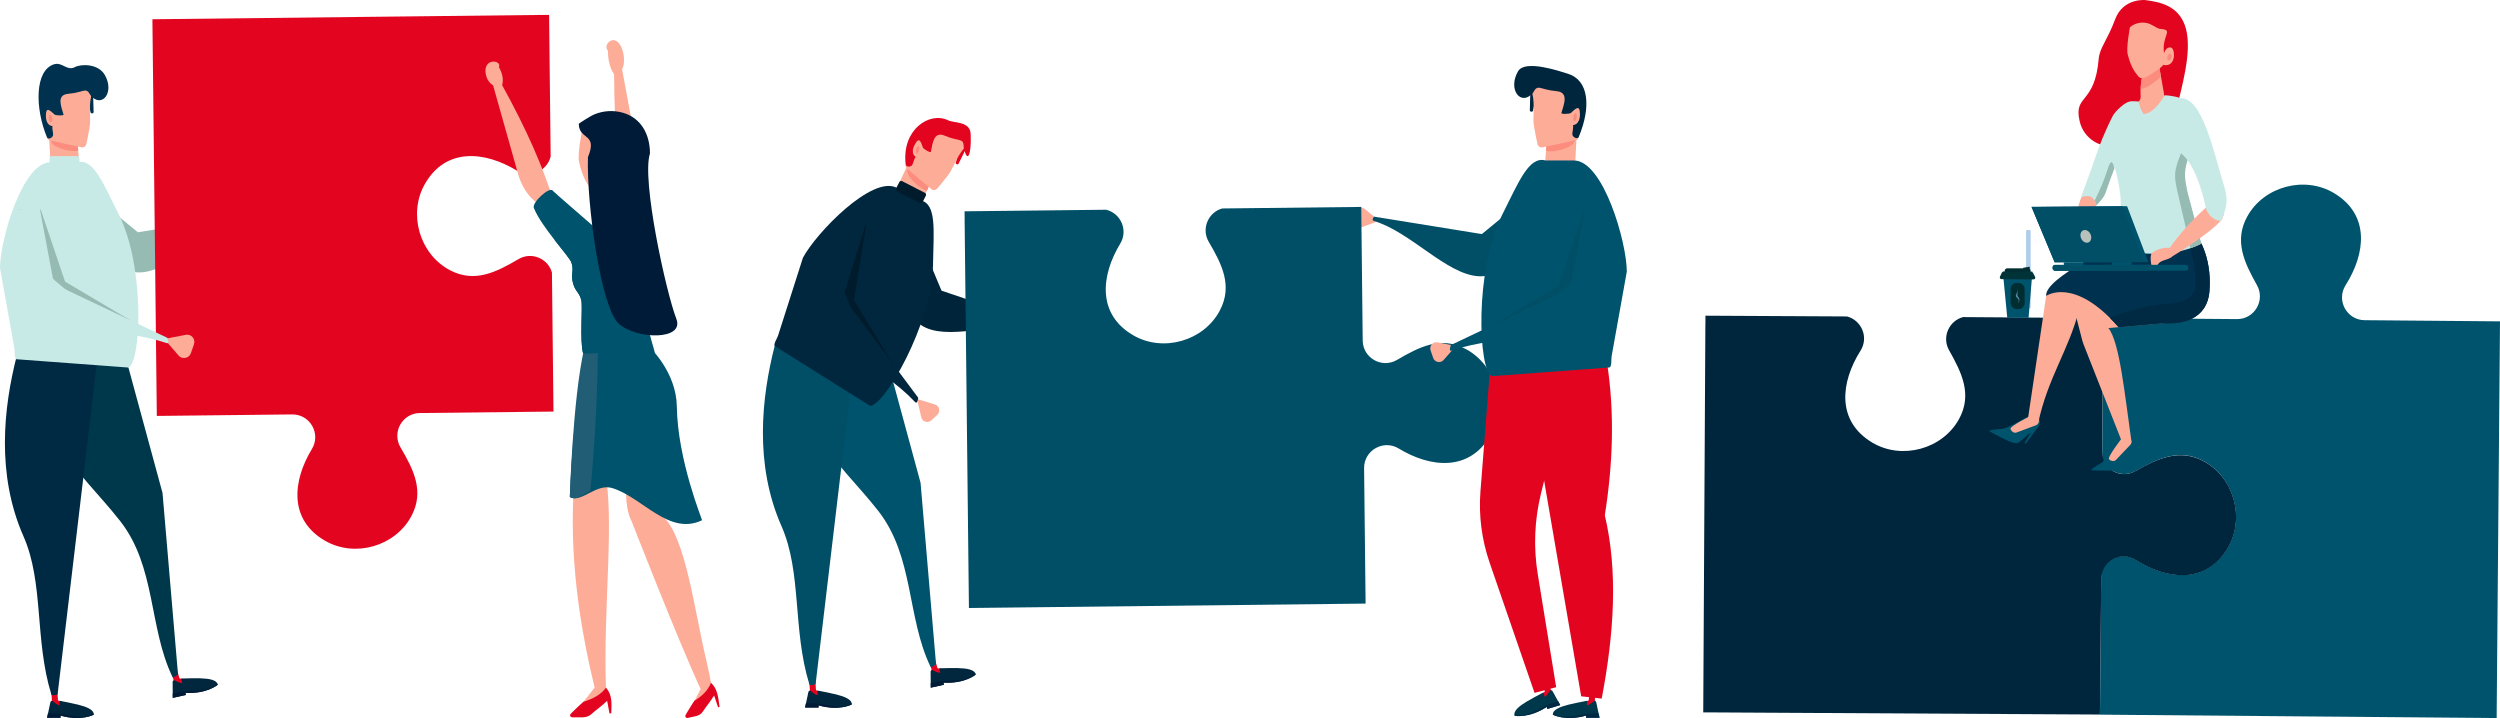 <svg xmlns="http://www.w3.org/2000/svg" id="Calque_2" viewBox="0 0 666.23 191.34"><defs><style>.cls-1{fill:#b8c1bb;}.cls-1,.cls-2,.cls-3,.cls-4,.cls-5,.cls-6,.cls-7,.cls-8,.cls-9,.cls-10,.cls-11,.cls-12,.cls-13,.cls-14,.cls-15,.cls-16,.cls-17,.cls-18,.cls-19,.cls-20,.cls-21,.cls-22{stroke-width:0px;}.cls-2{fill:#003338;}.cls-3{fill:#fb8c7e;}.cls-4{fill:#00263e;}.cls-5{fill:#00273e;}.cls-6{fill:#00314f;}.cls-7{fill:#fdac98;}.cls-8{fill:#215d75;}.cls-9{fill:#004f67;}.cls-10{fill:#afceea;}.cls-11{fill:#558aa4;}.cls-12{fill:#002a44;}.cls-13{fill:#e30520;}.cls-14{fill:#001b38;}.cls-15{fill:#00243a;}.cls-16{fill:#00384b;}.cls-17{fill:#96bbb3;}.cls-18{fill:#001b2b;}.cls-19{fill:#001b37;}.cls-20{fill:#00536c;}.cls-21{fill:#002d32;}.cls-22{fill:#c8eae7;}</style></defs><g id="Layer_1"><rect class="cls-13" x="45.68" y="175.84" width="1.62" height="6.4" rx=".43" ry=".43" transform="translate(-49.06 20.65) rotate(-16.54)"></rect><rect class="cls-13" x="47.48" y="179.68" width="2.5" height="5.03" rx=".43" ry=".43" transform="translate(-137.75 210.39) rotate(-83.63)"></rect><path class="cls-5" d="M53.24,180.76c2.37.07,4.58.37,4.77,1.73,0,0-2.83,2.48-8.6,2.14l.15.56-3.52.79-.04-4.26c0-.34.36-.54.65-.37.53.32,1.28.68,1.89.66.16,0-.39-1.19-.21-1.19,1.58-.05,3.61-.1,4.9-.06Z"></path><path class="cls-14" d="M51.73,184.07c5.07-.07,5.91-1.75,6.16-1.92.06.11.1.22.12.34,0,0-2.83,2.48-8.6,2.14l.15.56-3.52.79-.02-1.17c1.26-.26,1.96-.69,5.7-.73Z"></path><rect class="cls-13" x="13.67" y="181.4" width="1.62" height="6.4" rx=".43" ry=".43" transform="translate(-12.95 1.48) rotate(-4.04)"></rect><rect class="cls-13" x="14.72" y="185.65" width="2.5" height="5.03" rx=".43" ry=".43" transform="translate(-167.24 142.42) rotate(-71.13)"></rect><path class="cls-5" d="M20.69,187.75c2.3.58,4.39,1.35,4.29,2.72,0,0-3.3,1.81-8.86.23l.03.58h-3.6s.88-4.15.88-4.15c.07-.33.47-.45.72-.22.45.42,1.1.94,1.7,1.06.16.03-.12-1.24.05-1.21,1.56.29,3.55.69,4.8,1Z"></path><path class="cls-14" d="M18.5,190.65c4.97,1.03,6.15-.43,6.43-.54.04.12.05.23.04.35,0,0-3.3,1.81-8.86.23l.03.58h-3.6s.24-1.14.24-1.14c1.29.02,2.07-.24,5.73.52Z"></path><path class="cls-13" d="M69.33,57.88c.17.99-.8,1.8-1.75,1.44l-.8-.3-2.92-1.09,2.4-1.99.66-.54c.78-.64,1.96-.2,2.12.79l.14.84.14.84Z"></path><path class="cls-17" d="M64.14,58.58c-9.22,2.69-18.33,13.48-26.44,14-7.58.49-14.25-9.09-20.33-11.53l1.07-14.16,18.31,15.01,27.35-4.42s.72.9.04,1.1Z"></path><path class="cls-13" d="M144.16,3.98l-103.54,1.15v.52s1.17,105.19,1.17,105.19l36.08-.4c4.76-.05,7.72,5.15,5.25,9.22-5.15,8.46-6.23,18.86,3.55,24.47,7.93,4.55,18.7,1.45,22.98-6.63,3.52-6.64.51-12.43-2.93-18.3-2.35-4.02.51-9.08,5.17-9.13l35.61-.39-.41-37.05c-1.02-3.68-5.37-5.66-8.91-3.58-5.87,3.44-11.66,6.45-18.3,2.94-8.08-4.27-11.19-15.05-6.64-22.98,5.6-9.78,16.01-8.7,24.47-3.56,3.62,2.2,8.14.09,9.04-3.77l-.25-22.34-.16-14.85v-.52s-2.17.02-2.17.02h0Z"></path><path class="cls-7" d="M50.87,94.12c-.49,1.4-2.31,1.75-3.28.63l-.82-.95-3-3.47,4.51-.86,1.23-.24c1.46-.28,2.67,1.12,2.18,2.52l-.41,1.18-.41,1.18Z"></path><path class="cls-6" d="M24.94,29.89c-.02.4-.73.45-.8.06-.16-.84-.38-1.75-.68-2.48-.02-.06-.03-.12,0-.19l.58-1.72c.12-.36.76-.33.79.04l.12,4.29Z"></path><path class="cls-7" d="M21.1,43.56l-.9-12c-2.5-1.22-5.01-2.18-7.53-2.91l.79,14.85,7.64.06Z"></path><path class="cls-3" d="M20.85,39.92c-.02.76-4.42.24-6.49-1.27-1.27-.92-1.34-3.5-1.36-4.22l7.47,1.31.38,4.18Z"></path><path class="cls-7" d="M11.89,29.29s-.18,3.23-.19,3.24c-.2.76.55,3.14.92,4.24.12.35.41.6.77.68,1.64.37,6.35,1.41,8.37,1.81.56.11,1.09-.24,1.22-.79.19-.77.49-2.15.92-4.62.36-2.05-.27-5.28.37-8.09.6-2.64-4.98-3.53-9.26-3.18-4.59.37-3.12,6.71-3.12,6.71Z"></path><path class="cls-6" d="M24.1,25.36h0c-1.23-2.33-1.69-.7-5.86-.37-3.26.26-1.97,3.25-1.31,5.54.1.36-2.1.25-2.39,0-1.04-.91-2.35-2.45-2.31.38.03,2.74,1.77,2.69,1.77,2.69-.19.74.23,1.82.15,2.39-.1.74-1.33,1.3-1.62.62-3.25-7.79-3.29-17.87,1.87-19.48,2.18-.68,3.44,1.86,5.54.76,1.67-.88,6.21-.96,7.97,2.05,2.73,4.66-.76,9.1-3.83,5.41Z"></path><path class="cls-3" d="M13.89,31.55c.07.55-.05,1.02-.28,1.05-.23.03-.48-.39-.55-.94s.05-1.02.28-1.05c.23-.03.48.39.55.94Z"></path><path class="cls-16" d="M45.94,180.35c-6.32-13.17-4.35-29.29-13.92-41.5-11.18-14.27-23.71-21.45-16.71-45.34l17.07-2.34,10.93,40.19,4.13,48.38s-1.29,1.07-1.5.62Z"></path><path class="cls-12" d="M13.67,185.03c-4.48-14.54-1.96-29.74-7.4-42.08-7.29-16.53-5.34-34.29-1.8-48.14l21.42,1.39-10.54,88.83s-1.5.57-1.68,0Z"></path><path class="cls-22" d="M20.58,43.25h-7.19c-7.43,0-13.39,20.76-13.39,28.19l3.85,21.48c.12.7-.09,2.83.62,2.82l29.77,2.21c3.41-1.47,4.47-26.96-2.69-41.05-4.11-8.1-6.68-14.86-10.96-13.65Z"></path><rect class="cls-22" x="13.22" y="41.61" width="7.95" height="3" rx=".56" ry=".56"></rect><path class="cls-17" d="M8.73,63.64l.28,1.02c.68,2.54,1.32,4.93,3.22,7.56,1.01,1.39,1.82,2.07,3.79,3.71.55.46,1.18.99,1.93,1.62,3.8,3.23,5.62,5.04,6.71,6.12,1.05,1.05,1.34,1.33,2.09,1.65,1.47.64,8.34,2.95,8.28.22l-17.69-10.49-6.49-19.19-5.81-.08c1.47,3.33,2.79,4.53,3.7,7.84Z"></path><path class="cls-22" d="M44.45,91.45c-13.62-4.62-26.96-1.57-36.67-8.17-6.18-4.2-1.98-10.91-6.02-16.09,1.46-8.25.09-13.17,8.87-11.47l3.74,19.94,30.23,14.37s.66,1.69-.16,1.41Z"></path><path class="cls-7" d="M167.35,66.36h0c3.86-.62,5.85-7.87,4.36-15.9l-5.92-31.94.24-.69c.37-1.05.36-2.56,0-3.96-1.51-5.8-5.71-2.2-4.02-.34.01,2.67.59,4.72,1.64,6.26.14,16.93,1.24,32.62,3.69,46.58h0Z"></path><path class="cls-7" d="M177.29,122.04l-.57,15.65c6.02,5.49,8.34,25.08,11.52,38.35,1.07,4.49,1.55,7.85,1.55,7.85-.16.84-.37,1.35-.6,1.64-1.79,3.53-5.84,4.87-5.6,4.3.42-1,3.07-6.09,3.13-6.2-6.16-13.28-18.39-44.71-18.39-44.71,0,0-1.39-2.31-1.47-6.9-.07-3.78,10.44-9.98,10.44-9.98Z"></path><path class="cls-13" d="M183.24,191.33c1.87-.48,3.22-.36,4.13-1.8.64-1.02,2.14-2.82,2.93-4.19l1.07,3.17.38-.13c-.35-2.8-.58-4.83-2.28-6.43-.75,2-2.36,3.54-4.46,4.83,0,0-2.44,3.79-2.39,4l.04.17c.07.29.32.44.58.38Z"></path><path class="cls-7" d="M155.39,187.18c3.77-.87,4.83-1.35,6.1-3.82-.8-21.59,2.46-45.73-.42-58.31l-7.74-.26c-1.93,19.03.28,38.57,5.14,58.44l-3.08,3.94Z"></path><path class="cls-13" d="M152.53,191.16c2.24-.07,3.78.35,5.1-.88.93-.87,3-2.33,4.17-3.51l.63,3.37.47-.05c.12-2.85.25-4.91-1.41-6.86-1.25,1.81-3.39,2.99-6.06,3.81,0,0-3.53,3.22-3.51,3.44v.17c.03.31.3.51.61.5Z"></path><path class="cls-20" d="M173.09,92.5s7.16,6.66,7.28,15.81c.18,14.21,6.82,30.29,6.73,30.33-8.89,4.23-15.86-6.12-23.96-8.58-4.33-1.31-8.28,4.14-11.29,2.38,0,0,.9-25.93,4.38-39.3l16.86-.63Z"></path><path class="cls-7" d="M147.99,55.09h0c-3.73,1.18-8.26-2.81-9.93-8.74l-6.65-23.59-.47-.36c-.73-.54-1.29-1.55-1.49-2.63-.81-4.46,4.35-3.81,3.51-1.88.99,1.77,1.24,3.37.86,4.82,6.24,11.27,11.14,22.11,14.16,32.37h0Z"></path><path class="cls-7" d="M164.93,62.91h-7.25c2.29-3.93,1.24-9.12-.49-14.07l7.74-.06v14.13Z"></path><path class="cls-7" d="M155.26,33.94c1.95-1.71,5.16-2.02,7.34-.69,1.28.77,2.47,1.44,2.84,1.48,5.05.44.45,2.05,1.22,8.35,0,.03.36-1.55,1.57-1.9,2.15-.63,1.76,3.04,1.76,3.04-.55,3.65-3.52,2.87-3.65,2.73,0,0-.03.03-.07.09-.43.78-4.21,3.14-5.65,3.85-1.03.51-2.14.73-2.86-.17-1.48-1.85-2.61-3.82-3.46-7.63-.49-2.16.98-9.16.98-9.16Z"></path><path class="cls-8" d="M155.62,93.13l3.74-.16c-.07,5.49-.23,11-.49,16.45-.34,7.11-.86,14.27-1.54,21.39-2.05,1.12-3.92,2.7-5.48,1.63,0,0,.77-25.93,3.77-39.3Z"></path><path class="cls-20" d="M147.3,50.82c.2.28,10.82,9.46,10.82,9.46.15.29,3.32,1.37,5.65.83.57-.13,1.17-.27,1.81-.4,3.62-.74,7.42,2.17,7.09,5.88-.11,1.2-.23,2.55-.33,4.15-.48,7.58.1,11.55.4,16.06.14,2.17,1.64,6.18,1.75,7.26-2.95.04-7.45-.02-10.31,0-2.88.03-5.85.06-8.81.09-.92-3.4-.07-12.53-.47-14.16-.27-1.1-.66-1.65-1.07-2.22-.38-.54-.78-1.09-1.09-2.15-.38-1.28-.31-2.14-.23-2.98.07-.84.14-1.64-.27-2.75-.63-1.7-7.98-9.43-9.96-14.44h-.02c-.59-1.47,4.22-5.84,5.05-4.65Z"></path><path class="cls-20" d="M147.74,63.89c1.39-.09,3.09.12,4.55,1.2,2.15,1.6,2.7,4.25,2.88,5.13.18.86.16,1.38.14,1.93-.02.5-.04,1.02.09,1.83.4,2.5,1.68,4.26,2.23,5.01.06.08.11.15.16.22,1.66,2.37,2.32,7.36,1.57,14.91-1.25.01-2.71.05-3.96.07-.92-3.4-.07-12.53-.47-14.16-.27-1.1-.66-1.65-1.07-2.22-.38-.54-.78-1.09-1.09-2.15-.38-1.28-.31-2.14-.23-2.98.07-.84.14-1.64-.27-2.75-.32-.86-2.34-3.24-4.52-6.04Z"></path><path class="cls-19" d="M164.93,86.29c-4.79-4.27-8.63-31.75-8.25-44.41,2.71-6.53-2.39-4.46-2.44-8.89,0-.05,3.03-2.07,4.27-2.56,2.36-.94,4.96-1.09,7.4-.41,4.95,1.37,7.3,5.81,7.3,10.89-2.29,6.92,4.27,36.94,7.03,44.05,2.26,5.82-10.66,5.5-15.31,1.34Z"></path><path class="cls-7" d="M361.02,56.66c.21-1.24,1.69-1.79,2.66-.99l.82.68,3.01,2.49-3.66,1.36-1,.37c-1.18.44-2.4-.57-2.19-1.81l.18-1.05.18-1.05Z"></path><path class="cls-13" d="M281.59,89.14c-.32.96-1.55,1.21-2.22.46l-.57-.64-2.07-2.33,3.05-.63.83-.17c.99-.2,1.82.73,1.51,1.69l-.27.81-.27.81Z"></path><rect class="cls-13" x="247.68" y="173.12" width="1.62" height="6.4" rx=".43" ry=".43" transform="translate(-39.92 78.06) rotate(-16.54)"></rect><rect class="cls-13" x="249.48" y="176.96" width="2.5" height="5.03" rx=".43" ry=".43" transform="translate(44.54 408.73) rotate(-83.63)"></rect><path class="cls-5" d="M255.24,178.04c2.37.07,4.58.37,4.77,1.73,0,0-2.83,2.48-8.6,2.14l.15.56-3.52.79-.04-4.26c0-.34.36-.54.65-.37.53.32,1.28.68,1.89.66.16,0-.39-1.19-.21-1.19,1.58-.05,3.61-.1,4.9-.06Z"></path><path class="cls-14" d="M253.73,181.35c5.07-.07,5.91-1.75,6.16-1.92.06.11.1.22.12.34,0,0-2.83,2.48-8.6,2.14l.15.56-3.52.79-.02-1.17c1.26-.26,1.96-.69,5.7-.73Z"></path><rect class="cls-13" x="215.67" y="178.68" width="1.62" height="6.4" rx=".43" ry=".43" transform="translate(-12.26 15.68) rotate(-4.04)"></rect><rect class="cls-13" x="216.73" y="182.93" width="2.5" height="5.03" rx=".43" ry=".43" transform="translate(-28 331.72) rotate(-71.13)"></rect><path class="cls-5" d="M222.69,185.02c2.3.58,4.39,1.35,4.29,2.72,0,0-3.3,1.81-8.86.23l.03.58h-3.6s.88-4.15.88-4.15c.07-.33.47-.45.72-.22.45.42,1.1.94,1.7,1.06.16.03-.12-1.24.05-1.21,1.56.29,3.55.69,4.8,1Z"></path><path class="cls-14" d="M220.5,187.93c4.97,1.03,6.15-.43,6.43-.54.04.12.05.23.04.35,0,0-3.3,1.81-8.86.23l.03.58h-3.6s.24-1.14.24-1.14c1.29.02,2.07-.24,5.73.52Z"></path><path class="cls-15" d="M276.67,87.33c-9.41-1.93-22.5,3.34-29.92.02-6.93-3.11-8.35-14.7-12.57-19.7l7.57-12.02,9.16,21.83,26.24,8.88s.22,1.13-.48.99Z"></path><path class="cls-9" d="M257.06,58.48l1.15,103.54h.52s105.19-1.17,105.19-1.17l-.4-36.08c-.05-4.76,5.15-7.72,9.22-5.25,8.46,5.15,18.86,6.23,24.47-3.55,4.55-7.93,1.45-18.7-6.63-22.98-6.64-3.52-12.43-.51-18.3,2.93-4.02,2.35-9.08-.51-9.13-5.17l-.39-35.61-37.05.41c-3.68,1.02-5.66,5.37-3.58,8.91,3.44,5.87,6.45,11.65,2.94,18.3-4.27,8.08-15.05,11.19-22.98,6.64-9.78-5.6-8.7-16-3.56-24.47,2.2-3.62.09-8.14-3.77-9.04l-22.34.25-14.85.16h-.52s.02,2.17.02,2.17h0Z"></path><path class="cls-7" d="M248.22,112.01c-.92.86-2.43.4-2.72-.83l-.24-1.04-.88-3.81,3.74,1.14,1.02.31c1.21.37,1.56,1.91.64,2.77l-.78.73-.78.73Z"></path><path class="cls-13" d="M255.44,43.65c-.2.34-.85.06-.73-.32.25-.81.49-1.72.56-2.51,0-.06.03-.12.08-.17l1.31-1.25c.27-.26.82.06.68.4l-1.9,3.85Z"></path><path class="cls-7" d="M245.65,53.93l4.82-11.03c-1.64-2.24-3.41-4.27-5.29-6.09l-6.25,13.5,6.73,3.62Z"></path><path class="cls-3" d="M247.13,50.6c-.37.67-4.02-1.86-5.14-4.16-.69-1.41.45-3.72.77-4.36l5.99,4.65-1.61,3.87Z"></path><path class="cls-7" d="M244.19,37.01s-1.67,2.77-1.68,2.78c-.54.58-.99,3.04-1.17,4.17-.06.36.08.72.36.96,1.28,1.09,4.95,4.22,6.56,5.51.44.36,1.07.3,1.45-.13.53-.59,1.44-1.68,2.97-3.65,1.27-1.64,2.23-4.79,4.11-6.98,1.77-2.06-2.76-5.45-6.7-7.14-4.23-1.82-5.89,4.48-5.89,4.48Z"></path><path class="cls-13" d="M256.82,39.24h0c0-2.63-1.17-1.41-5-3.06-3-1.29-3.27,1.95-3.75,4.29-.08.37-1.98-.77-2.11-1.12-.5-1.29-.93-3.27-2.22-.74-1.25,2.44.31,3.2.31,3.21-.52.56-.65,1.72-.98,2.18-.44.6-1.63.53-1.72-.21-1.09-9.19,6.3-14.15,11.29-11.74,1.7.82,5.89.21,6.04,3.7.23,5.4-.87,8.18-1.86,3.49Z"></path><path class="cls-3" d="M244.91,40.05c-.14.54-.43.93-.66.87-.22-.06-.29-.54-.15-1.08.14-.54.43-.93.66-.87s.29.54.15,1.08Z"></path><path class="cls-20" d="M247.95,177.63c-6.32-13.17-4.35-29.29-13.92-41.5-11.18-14.27-23.71-21.45-16.71-45.34l17.07-2.34,10.93,40.19,4.13,48.38s-1.29,1.07-1.5.62Z"></path><path class="cls-9" d="M215.67,182.31c-4.48-14.54-1.96-29.74-7.4-42.08-7.29-16.53-5.34-34.29-1.8-48.14l21.42,1.39-10.54,88.83s-1.5.57-1.68,0Z"></path><path class="cls-5" d="M245.34,53.41l-6.35-3.36c-6.57-3.47-21.55,12.09-25.02,18.65l-6.64,20.79c-.22.67-1.4,2.46-.78,2.78l25.28,15.87c3.7.29,16.55-21.74,16.81-37.55.15-9.08,1.04-16.26-3.31-17.19Z"></path><rect class="cls-18" x="238.79" y="49.69" width="7.95" height="3" rx=".56" ry=".56" transform="translate(50.14 -105.19) rotate(27.16)"></rect><path class="cls-18" d="M225.33,65.9l-.24,1.03c-.59,2.56-1.14,4.98-.69,8.19.24,1.7.64,2.68,1.61,5.05.27.66.58,1.43.95,2.34,1.85,4.63,2.61,7.09,3.07,8.55.44,1.42.56,1.8,1.07,2.44,1,1.25,5.99,6.51,7.21,4.07l-10.73-17.55,3.23-20-5.1-2.79c-.26,3.63.35,5.31-.39,8.67Z"></path><path class="cls-5" d="M243.9,107.18c-9.88-10.46-23.1-13.99-28.6-24.37-3.5-6.6,3.35-10.56,2.2-17.04,5.15-6.61,6.24-11.6,13.2-5.99l-6.01,19.38,20.01,26.84s-.2,1.81-.8,1.18Z"></path><rect class="cls-13" x="411.18" y="178.87" width="1.62" height="6.4" rx=".43" ry=".43" transform="translate(854.33 266.99) rotate(167.03)"></rect><rect class="cls-13" x="410.35" y="183.4" width="2.5" height="5.03" rx=".43" ry=".43" transform="translate(502.23 628.35) rotate(-125.88)"></rect><path class="cls-16" d="M406.96,186.89c-2.03,1.22-3.8,2.57-3.3,3.86,0,0,3.68.77,8.54-2.37l.14.56,3.45-1.04-2.06-3.72c-.16-.3-.58-.29-.75,0-.3.54-.78,1.22-1.32,1.51-.14.08-.25-1.22-.4-1.14-1.4.74-3.19,1.69-4.3,2.36Z"></path><path class="cls-12" d="M409.91,189.03c-4.45,2.44-6,1.39-6.31,1.37,0,.12.02.24.06.35,0,0,3.68.77,8.54-2.37l.14.56,3.45-1.04-.56-1.03c-1.23.39-2.05.37-5.33,2.17Z"></path><rect class="cls-13" x="423.52" y="181.4" width="1.62" height="6.4" rx=".43" ry=".43" transform="translate(834.62 398.6) rotate(-175.96)"></rect><rect class="cls-13" x="421.59" y="185.65" width="2.5" height="5.03" rx=".43" ry=".43" transform="translate(381.54 649.13) rotate(-108.87)"></rect><path class="cls-16" d="M418.12,187.75c-2.3.58-4.39,1.35-4.29,2.72,0,0,3.3,1.81,8.86.23l-.03.58h3.6s-.88-4.15-.88-4.15c-.07-.33-.47-.45-.72-.22-.45.42-1.1.94-1.7,1.06-.16.03.12-1.24-.05-1.21-1.56.29-3.55.69-4.8,1Z"></path><path class="cls-12" d="M420.31,190.65c-4.97,1.03-6.15-.43-6.43-.54-.04.12-.05.23-.04.35,0,0,3.3,1.81,8.86.23l-.03.58h3.6s-.24-1.14-.24-1.14c-1.29.02-2.07-.24-5.73.52Z"></path><path class="cls-4" d="M407.69,29.43c.02.42.76.47.84.06.16-.88.39-1.84.71-2.61.03-.06.03-.13,0-.19l-.6-1.81c-.13-.38-.79-.35-.83.04l-.13,4.51Z"></path><path class="cls-7" d="M411.73,43.8l.95-12.61c2.63-1.28,5.27-2.29,7.91-3.06l-.83,15.61-8.03.06Z"></path><path class="cls-3" d="M412,39.98c.02.8,4.65.25,6.82-1.33,1.33-.97,1.41-3.68,1.43-4.43l-7.85,1.38-.4,4.39Z"></path><path class="cls-7" d="M421.4,28.8s.19,3.4.2,3.41c.21.8-.58,3.3-.96,4.45-.12.37-.43.64-.81.72-1.72.38-6.67,1.49-8.8,1.9-.58.11-1.14-.25-1.28-.83-.2-.81-.51-2.26-.97-4.85-.38-2.15.29-5.55-.39-8.51-.63-2.78,5.24-3.71,9.74-3.34,4.83.39,3.27,7.06,3.27,7.06Z"></path><path class="cls-4" d="M408.57,24.67h0c1.29-2.44,1.78-.74,6.15-.39,3.43.28,2.08,3.42,1.38,5.83-.11.38,2.21.26,2.51,0,1.1-.96,2.46-2.58,2.43.4-.04,2.88-1.86,2.82-1.86,2.83.2.78-.24,1.91-.16,2.51.11.78,1.4,1.37,1.7.65,3.42-8.19,2.59-15.14-2.83-16.83-2.29-.72-11.48-3.86-13.33-.69-2.87,4.9.8,9.56,4.02,5.69Z"></path><path class="cls-3" d="M419.3,31.18c-.08.58.05,1.07.3,1.11.24.03.5-.41.58-.99s-.05-1.07-.3-1.11-.5.41-.58.99Z"></path><path class="cls-13" d="M414.7,183.13l-5.76,1.52-11.98-34.74c-2.1-6.1-2.93-12.56-2.43-19l2.58-33.02h21.84l-8.29,33.63c-1.73,7.03-2.03,14.35-.86,21.5l4.91,30.12Z"></path><path class="cls-13" d="M421.38,185.56l5.46.61c3.29-17.27,4.39-33.82.83-48.85,2.2-13.86,2.59-27.25.68-40.04h-22.15l15.17,88.28Z"></path><path class="cls-7" d="M381.24,93.38c-.41-1.19.63-2.38,1.87-2.14l1.05.2,3.83.75-2.57,2.94-.7.8c-.83.95-2.38.65-2.79-.55l-.35-1.01-.35-1.01Z"></path><path class="cls-9" d="M366.12,58.89c9.69,2.83,19.26,14.16,27.79,14.72,7.97.52,14.98-9.55,21.36-12.12l-1.13-14.89-19.24,15.78-28.74-4.65s-.76.94-.04,1.15Z"></path><path class="cls-20" d="M411.9,42.77h7.55c7.81,0,14.08,21.82,14.08,29.62l-4.05,22.57c-.12.73.09,2.97-.65,2.97l-31.28,2.32c-3.58-1.55-4.69-28.33,2.83-43.14,4.32-8.51,7.02-15.61,11.52-14.34Z"></path><path class="cls-9" d="M424.36,64.21l-.29,1.07c-.71,2.67-1.38,5.19-3.39,7.95-1.06,1.46-1.91,2.18-3.98,3.9-.58.48-1.24,1.04-2.03,1.7-3.99,3.4-5.91,5.3-7.06,6.44-1.11,1.1-1.41,1.4-2.2,1.74-1.55.67-8.76,3.1-8.7.23l18.59-11.03,6.83-20.17,6.11-.08c-1.54,3.5-2.93,4.76-3.89,8.24Z"></path><path class="cls-20" d="M386.82,93.43c14.31-4.86,28.34-1.65,38.54-8.58,6.49-4.41,2.08-11.46,6.32-16.91-1.54-8.67-.09-13.84-9.32-12.05l-3.93,20.96-31.78,15.1s-.7,1.78.17,1.49Z"></path><path class="cls-20" d="M561.79,190.47l103.55.88v-.52s.89-105.19.89-105.19l-36.08-.31c-4.76-.04-7.62-5.3-5.07-9.32,5.31-8.36,6.6-18.74-3.07-24.54-7.84-4.7-18.67-1.82-23.11,6.18-3.65,6.57-.75,12.42,2.57,18.36,2.27,4.06-.69,9.07-5.34,9.03l-35.61-.3-.31,37.05c.95,3.7,5.26,5.76,8.84,3.76,5.94-3.33,11.78-6.22,18.36-2.58,8,4.43,10.89,15.26,6.19,23.1-5.79,9.67-16.17,8.39-24.53,3.08-3.58-2.27-8.13-.24-9.12,3.59l-.19,22.34-.13,14.85v.52s2.16.02,2.16.02h0Z"></path><path class="cls-4" d="M454.47,86.29l-.57,103.55h.52s105.19.58,105.19.58l.35-36.1c.03-4.76,5.13-7.63,9.16-5.08,8.37,5.29,18.76,6.54,24.53-3.14,4.68-7.85,1.81-18.68-6.2-23.09-6.59-3.63-12.51-.8-18.44,2.54-4.06,2.29-8.83-.63-8.81-5.29l.31-35.49-37.36-.27c-3.7.96-5.75,5.28-3.73,8.85,3.34,5.93,6.26,11.76,2.63,18.35-4.41,8.01-15.23,10.93-23.08,6.26-9.68-5.76-8.44-16.15-3.15-24.52,2.26-3.59.22-8.13-3.62-9.11l-22.34-.12-14.85-.08h-.52s-.01,2.16-.01,2.16h0Z"></path><path class="cls-20" d="M560.11,123.29c1.15-.68,4.02-5.05,4.02-5.05,0,0,1.64-2.6,3.31-1.97,1.22.46,1.27,1.7.93,2.8l-.86,4.71h-.37l.25-3.08c-.67.95-1.18,3.33-1.96,4.13-.86.88-7.22.53-7.94.49-.72-.04,1.06-1.11,2.63-2.03Z"></path><path class="cls-7" d="M568.37,74.04l9.73-2.73s12.48,11.25,3.96,14.31l-20.19,1.8c3.01,3.72,4.37,17.85,6.08,29.77.49,1.89-2.14,2.01-2.63.13l-10.09-25.6c-.12-.31-.22-.62-.31-.94l-1.23-4.77-.58-2.25c-.43-1.64,6.84-5.77,11.53-8.24,1.19-.62,2.44-1.12,3.73-1.49Z"></path><path class="cls-7" d="M563.9,122.56l3.82-4.03c.45-.47.34-1.3-.23-1.85h0c-.58-.55-1.41-.61-1.86-.14,0,0-4.16,5.33-3.58,5.87h0c.58.55,1.41.61,1.86.14Z"></path><path class="cls-20" d="M533.53,114.31c1.34-.1,5.84-2.75,5.84-2.75,0,0,2.62-1.6,3.84-.3.89.95.32,2.2-.46,3.04l-2.92,3.96-.33-.17,1.64-2.77c-1.02.55-2.51,2.4-3.55,2.77-1.16.41-6.69-2.76-7.32-3.11-.63-.35,1.46-.55,3.27-.68Z"></path><path class="cls-7" d="M560.56,69.12l9.73-2.73s12.48,11.25,3.96,14.31l-20.19,1.8c-2.65,10.62-8.39,18.24-10.91,30.29-1.53.4-2.46-.07-2.66-1.57l4.8-32.38c-.43-1.64,6.84-5.77,11.53-8.24,1.19-.62,2.44-1.12,3.73-1.49Z"></path><path class="cls-7" d="M537.39,115.26l5.2-1.94c.61-.23.88-1.02.6-1.76h0c-.28-.74-1-1.17-1.61-.94,0,0-6.08,2.96-5.8,3.7h0c.28.74,1,1.17,1.61.94Z"></path><path class="cls-6" d="M564.58,87.19l10.17-.92c1.07-.1,2.14-.13,3.22-.11,2.93.06,10.23-.62,10.84-8.67.74-9.72-3.66-15.1-3.66-15.1,0,0-3.98,1.32-8.25,2.64-1.69.52-3.48.62-5.22.32-2.03-.36-4.32-.55-6.86-.47,0,0-20.17,9.25-19.51,13.97,0,0,7.4-5.26,19.28,8.34Z"></path><path class="cls-13" d="M571.75.02s-5.93-.62-8.07,5.1c-2.14,5.73-4.15,7.6-4.4,10.61-1.02,12.17-6.7,9.41-5.1,16.43.02.07.03.14.05.21,1.03,4.47,5.42,7.32,9.92,6.44l6.28-1.23s.06,0,.09,0c0,0,8.71-4.43,9.53-8.37,1.2-5.73,4.18-15.11,2.5-21.5-1.69-6.39-7.25-7.19-10.79-7.68Z"></path><path class="cls-7" d="M568.02,34.46l11.83-.69-.16-6.47-2.14-.13c-.92-.06-.8-1.36-.87-2.27l-1.49-8.38c-1.53.65-2.93,1.71-4.19,3.24-.45,1.84-.65,3.87-.54,6.15.03.75-.71,1.45-1.41,1.7l-1.23.53.2,6.32Z"></path><path class="cls-3" d="M573.94,22.02c-1.32,1.09-2.59,1.57-3.49,1.7.1-1.6.22-2.59.55-3.96,1.27-1.32,2.65-2.67,4.18-3.24l.68,3.83c-.3.53-1.29,1.15-1.93,1.67Z"></path><path class="cls-7" d="M567.6,7.28c1.5-1.37,4.01-1.67,5.74-.68,1.01.58,1.96,1.09,2.25,1.1,3.97.25.39,1.6,1.11,6.52,0,.03.26-1.22,1.19-1.52,1.67-.53,1.44,2.35,1.44,2.35-.36,2.87-2.7,2.32-2.81,2.21,0,0-.02.03-.06.07-.32.62-3.24,2.54-4.35,3.12-.8.42-1.67.61-2.25-.08-1.2-1.42-2.11-2.95-2.85-5.92-.42-1.69.6-7.2.6-7.2Z"></path><path class="cls-3" d="M577.6,15.07c-.13.49.01.96.33,1.04.31.09.68-.24.81-.73s-.01-.96-.33-1.04c-.31-.09-.68.24-.81.73Z"></path><path class="cls-7" d="M558.68,43.1c-2.74,5.58-4.92,11.13-6.1,16.62-1.71.67-3.03,1.71-3.84,3.24-.15.65.26,1.8,1.91,4.07.53-.53.66-2.29,1.11-2.87.9-1.16,1.9-1.48,2.41-2.69,0,0,6.41-8.75,8.16-13.81.26-1.31-.06-2.83-1.56-4.77-.56-.72-1.68-.62-2.09.2Z"></path><path class="cls-12" d="M576.92,80.98c.15-.01.3-.02.46-.04,2.22-.18,5.57-.44,7.09-2.76.71-1.09.8-3.45.28-7.02-.4-2.7-1.05-5.38-1.95-8,1.43-.46,2.35-.77,2.35-.77,0,0,4.4,5.38,3.66,15.1-.61,8.05-7.91,8.72-10.84,8.67-1.07-.02-2.15.01-3.22.11l-10.17.92c-.79-.91-1.56-1.73-2.31-2.47,5.06-2.08,9.98-3.34,14.66-3.74Z"></path><path class="cls-22" d="M563.53,44.67c-.81,2.1-1.74,4.58-2.33,6.39-.26.81-.68,1.55-1.24,2.19l-1.25,1.44c-.8-2.38-1.84-2.87-4.08-2.11.32-.88.54-1.58.54-1.58.64-1.72,2.47-6.91,4.1-11.54,1.03-2.92,3.48-8.17,3.9-8.82.53-.82,2.7-3.18,4.38-3.6.55-.14,2.24-.01,2.26,0,.37.17.07,1.15,1.4,3.31,0,0,2.48.46,5.64-4.96,0,0,2.1.02,4.32.79,0,0,0,0,0,.02-.22,4.43,2.09,8.09,3.96,10.35-.36,1.39-.79,2.76-1.28,3.84-2.56,5.6-1.32,8.14-.92,10.78,0,0,3.36,13.36,3.72,13.74,0,0-8.26,4.88-21.47,1.59-.8-.2-.52-1.56-.52-1.56,0,0,.79-10.09.38-13.15-.5-3.75-1.13-6.02-1.5-7.12Z"></path><path class="cls-17" d="M580.95,54.06l-.21-.9c-1.01-4.39-1.39-6.03-.84-8.44.33-1.46,1.09-3.36,2.61-7.15l.33-.83c.28-.7.57-1.41.87-2.11.47.72.96,1.36,1.42,1.92-.36,1.39-.79,2.76-1.28,3.84-2.56,5.6-1.32,8.14-.92,10.78,0,0,3.54,13.31,3.72,13.74,0,.04-1.65.85-2.94,1.25-.87-4.23-1.86-8.15-2.76-12.1Z"></path><path class="cls-7" d="M590.34,53.1c-4.71,4.06-8.87,8.32-12.11,12.92-1.83-.05-3.46.39-4.8,1.48-.39.54-.47,1.76.17,4.49.7-.28,1.5-1.85,2.14-2.2,1.28-.71,2.33-.62,3.27-1.53,0,0,9.32-5.55,12.91-9.52.75-1.11,1.05-2.63.42-5-.23-.88-1.31-1.23-2-.63Z"></path><path class="cls-22" d="M580.75,40.51v-14.31c6.16-.82,9.13,14.3,12.04,23.66.34,1.1.6,2.53.6,3.49.02,1.94-1.21,5.32-1.7,5.56-2.67-.46-3.81-2.8-3.9-3.76-1.13-5.19-3.34-12.17-7.04-14.64Z"></path><path class="cls-17" d="M561.54,45.45l.03-.09c.2-.65.68-2.16,1.12-2.15.13,0,.44.19.77,1.68-.79,2.05-1.68,4.43-2.24,6.17-.26.81-.68,1.55-1.24,2.19l-1.25,1.44c-.16-.49-.34-.89-.53-1.23,1.45-2.88,2.57-5.57,3.34-8.02Z"></path><polygon class="cls-20" points="572.51 69.85 547.55 69.9 541.41 55.15 566.85 54.95 572.51 69.85"></polygon><polygon class="cls-9" points="571.29 69.85 547.54 69.91 541.37 55.12 565.66 54.95 571.29 69.85"></polygon><rect class="cls-20" x="547" y="70.56" width="36.15" height="1.57" rx=".64" ry=".64"></rect><rect class="cls-9" x="547.01" y="70.56" width="25.77" height="1.57" rx=".64" ry=".64" transform="translate(-.14 1.11) rotate(-.11)"></rect><rect class="cls-20" x="549.97" y="69.9" width="5.31" height=".81" rx=".33" ry=".33"></rect><rect class="cls-20" x="562.83" y="69.85" width="5.31" height=".81" rx=".33" ry=".33"></rect><path class="cls-1" d="M554.61,63.56c.4.88,1.29,1.34,1.98,1.03.69-.32.92-1.29.52-2.17-.4-.88-1.29-1.34-1.98-1.03-.69.32-.92,1.29-.52,2.17Z"></path><rect class="cls-10" x="539.93" y="61.28" width="1.23" height="20.94" rx=".37" ry=".37"></rect><polygon class="cls-20" points="540.6 84.69 534.92 84.69 533.73 72.37 541.63 72.37 540.6 84.69"></polygon><polygon class="cls-21" points="540.89 71.94 539.15 71.94 539.15 71.37 540.89 71.07 540.89 71.94"></polygon><path class="cls-21" d="M540.44,72.9h-5.52c-.53,0-.87-.58-.6-1.04h0c.12-.22.35-.35.6-.35h5.52c.25,0,.48.14.61.35h0c.26.46-.07,1.04-.61,1.04Z"></path><path class="cls-2" d="M541.82,72.78l.52,1.01c.16.31-.07.67-.41.67l-8.55-.07c-.33,0-.55-.35-.41-.65l.49-1.06c.08-.17.24-.27.43-.27l7.54.12c.17,0,.32.1.4.25Z"></path><rect class="cls-21" x="535.81" y="75.43" width="3.74" height="6.91" rx="1.52" ry="1.52"></rect><path class="cls-11" d="M537.89,80.77c.32-.63.44-1.06-.09-1.69-.28-.33-.2-.77-.06-1.12.13-.31-.14-1.26-.14-1.26,0,0,.23.91.02,1.18-.31.39-.62.95-.27,1.31.6.62.76.58.53,1.59Z"></path></g></svg>